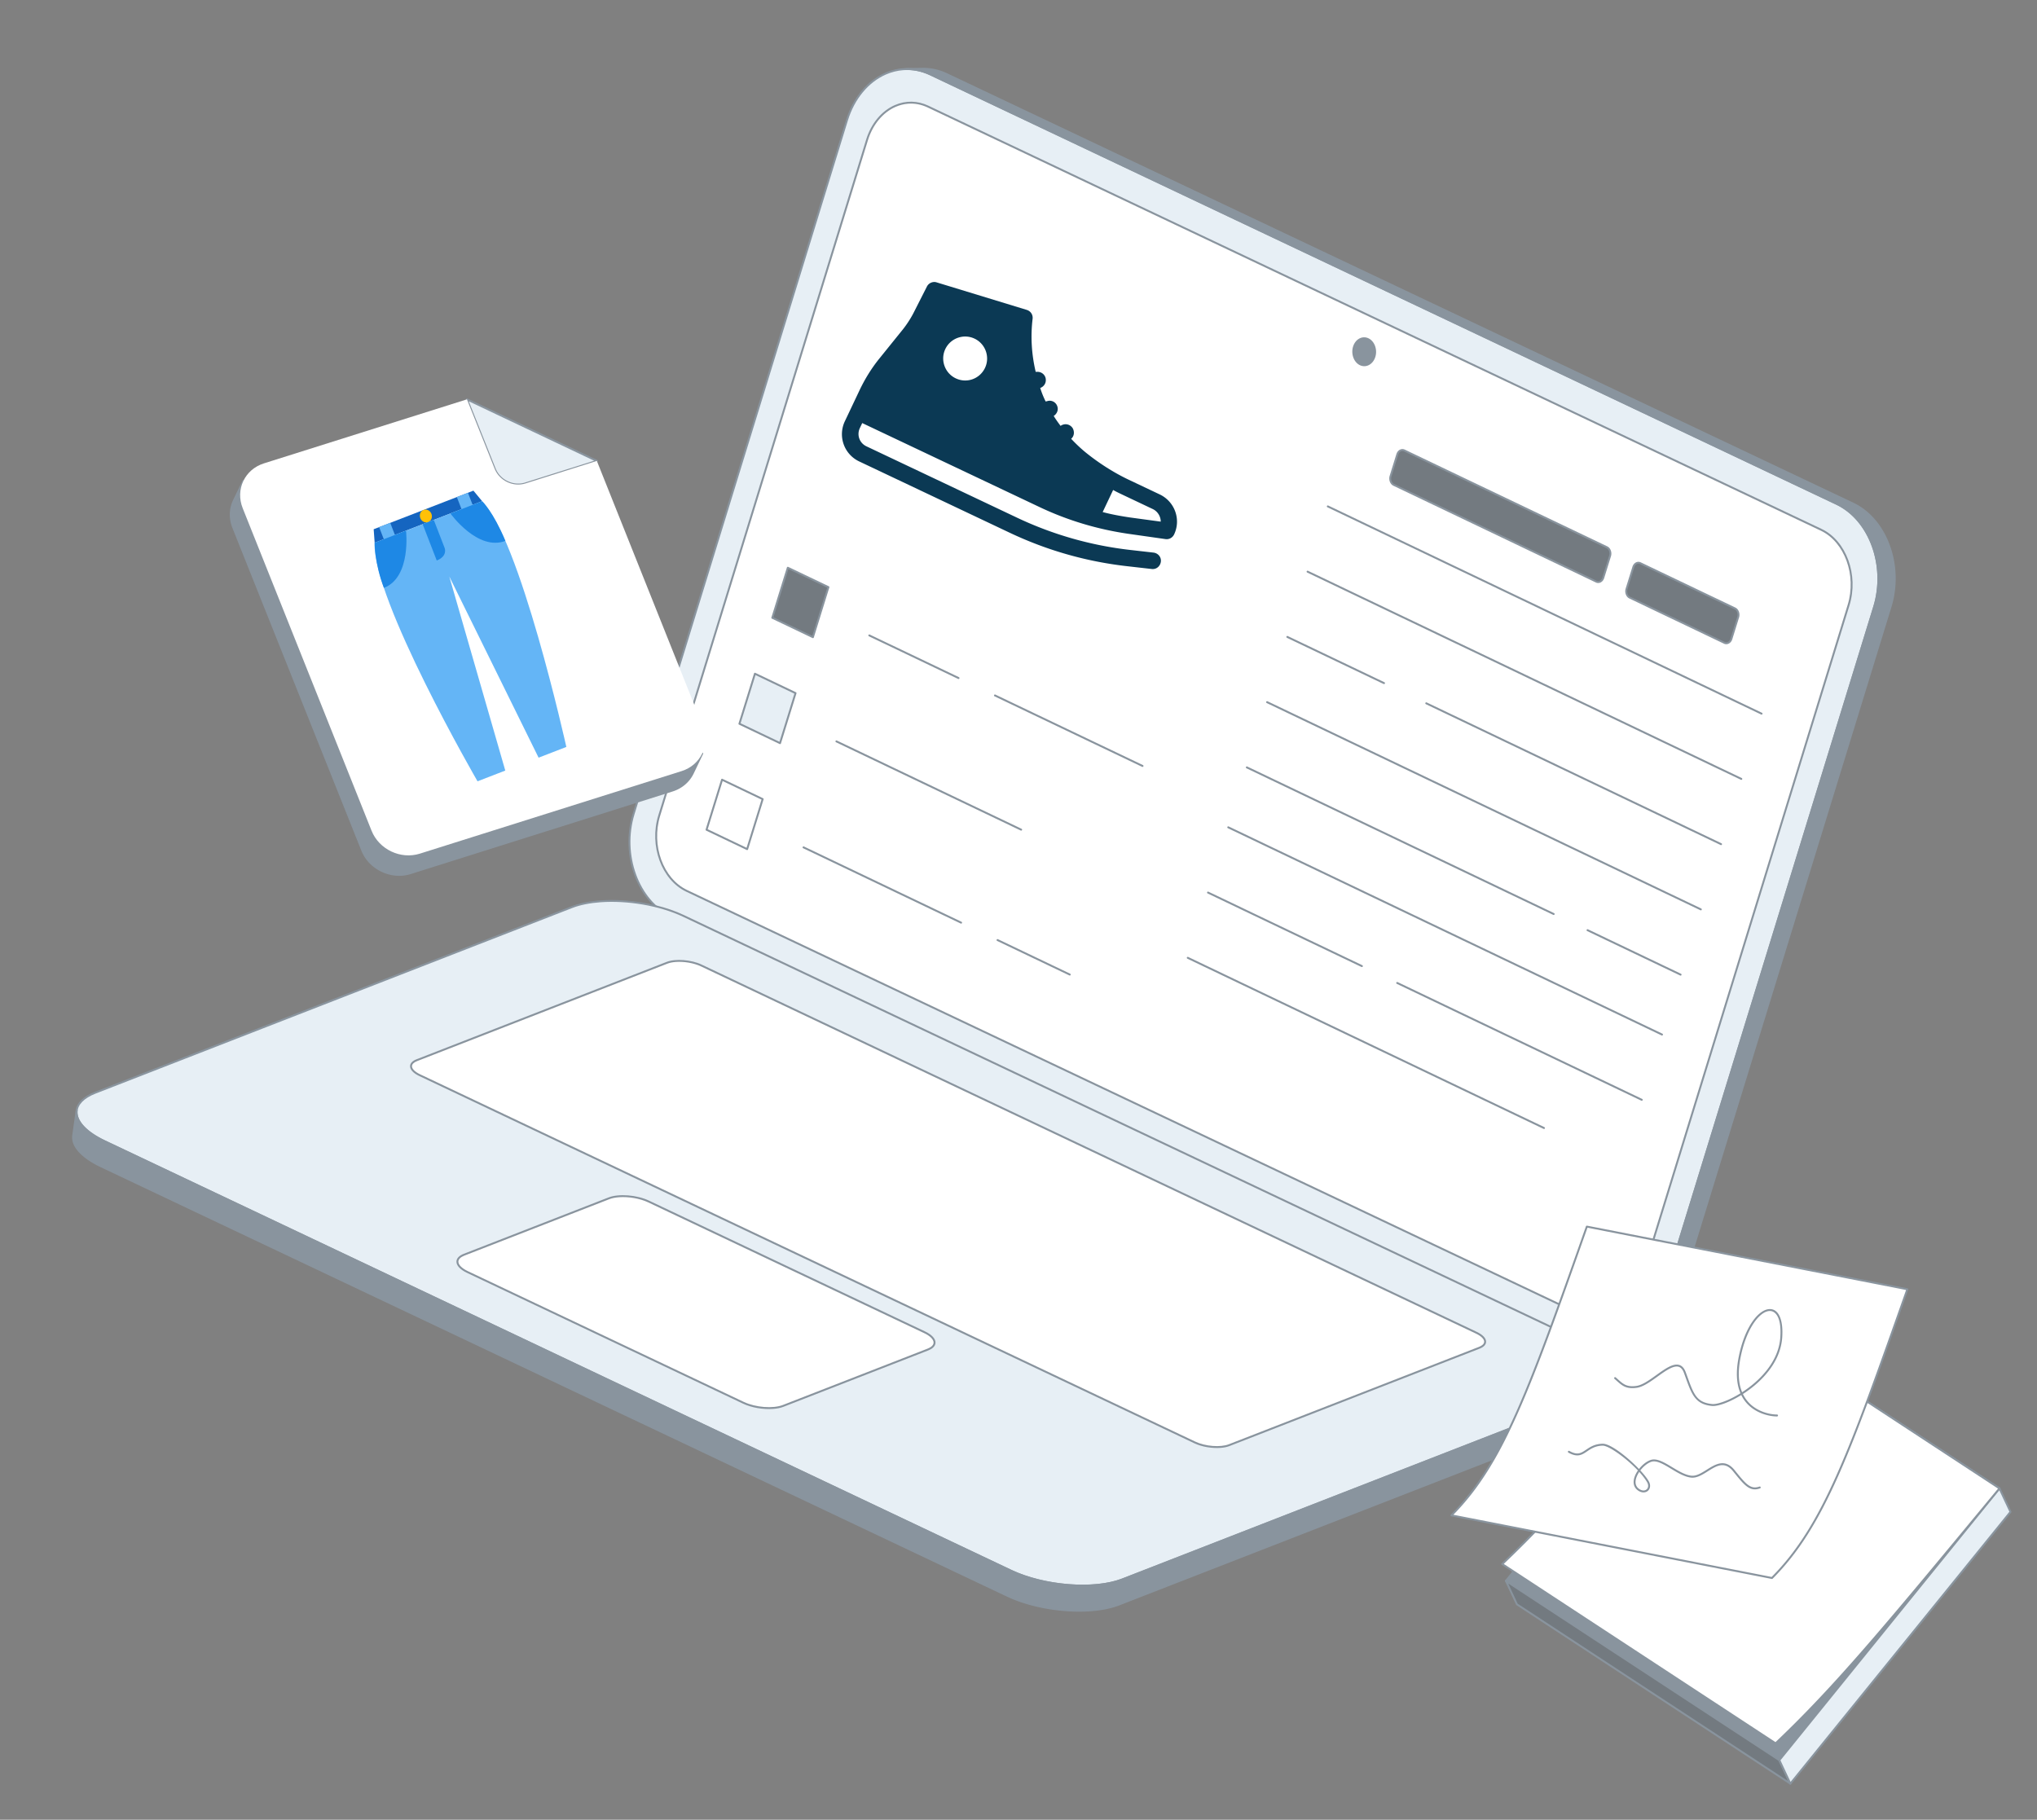 <svg xmlns="http://www.w3.org/2000/svg" width="2544" height="2273" fill="none"><rect width="100%" height="100%" fill="#808080" stroke="none"/><g clip-path="url(#a)"><path fill="#89949E" d="m2155.68 1635.16-274.94 339.5 341.45 223.95 274.94-339.5-341.45-223.95z"/><path fill="#89949E" d="M2221.66 2199.69c.25.12.53.15.79.09.27-.06.5-.2.67-.42l274.94-339.5c.11-.13.19-.28.23-.44.04-.16.05-.33.03-.5a1.3 1.3 0 0 0-.18-.46c-.09-.15-.21-.27-.35-.36l-341.44-223.94c-.25-.16-.55-.23-.85-.18-.29.04-.56.2-.74.43l-274.95 339.5c-.1.13-.18.28-.22.44-.05.17-.06.33-.03.5.03.17.09.33.18.47.09.14.21.26.35.35l341.44 223.94c.05.03.09.05.13.08zm273.71-340.3-273.42 337.62-339.44-222.62 273.42-337.63 339.44 222.63z"/><path fill="#737A80" d="m1880.74 1974.66 13.79 29.32 341.44 223.94-13.78-29.31-341.45-223.95z"/><path fill="#89949E" d="M2235.45 2229c.22.11.47.14.71.1.25-.04.48-.15.65-.33.18-.17.3-.4.34-.64.05-.25.01-.5-.09-.72l-13.78-29.32a1.2 1.2 0 0 0-.43-.49l-341.45-223.94c-.22-.14-.47-.21-.74-.19-.26.01-.5.12-.7.29-.2.17-.34.4-.39.66-.05.25-.02.52.09.76l13.78 29.31c.09.2.24.37.43.49l341.45 223.95c.04.02.08.05.13.07zm-14.2-29.57 11.83 25.16-337.61-221.43-11.83-25.16 337.61 221.43z"/><path fill="#E7EFF5" d="m2222.19 2198.61 13.79 29.31 274.94-339.5-13.79-29.31-274.94 339.5z"/><path fill="#89949E" d="M2235.45 2229c.24.12.52.15.78.09.27-.06.51-.2.68-.41l274.94-339.5c.14-.18.23-.39.26-.62.02-.22-.01-.45-.11-.65l-13.78-29.32c-.09-.18-.22-.34-.38-.46-.17-.12-.36-.19-.56-.22-.2-.02-.41.01-.6.08-.18.08-.35.2-.48.36l-274.94 339.5c-.14.18-.23.39-.26.61-.03.23.01.46.11.66l13.78 29.31c.12.25.31.45.56.57zm274.06-340.75-273.26 337.43-12.65-26.9 273.26-337.43 12.65 26.9z"/><path fill="#fff" d="m2497.13 1859.11-341.45-223.95c-140.02 169.47-203.9 246.77-279.57 318.45l341.44 223.94c75.68-71.68 139.56-148.98 279.58-318.44z"/><path fill="#89949E" d="M2217.03 2178.63c.21.11.46.15.7.11.24-.04.47-.15.65-.31 75.73-71.74 139.65-149.09 279.68-318.56.1-.13.18-.28.23-.44.04-.17.05-.34.03-.5-.03-.17-.09-.33-.18-.47-.09-.14-.21-.27-.35-.36l-341.45-223.94c-.24-.16-.54-.22-.83-.18-.29.05-.56.19-.75.42-139.97 169.39-203.85 246.7-279.48 318.34-.13.12-.23.28-.29.45-.07.17-.09.35-.08.53a1.25 1.25 0 0 0 .54.9l341.44 223.94c.05.03.09.05.14.07zm278.32-319.25c-138.95 168.16-202.75 245.34-277.93 316.65l-339.39-222.59c75.13-71.33 139.02-148.62 277.89-316.68l339.43 222.62z"/></g><g clip-path="url(#b)"><path fill="#E7EFF5" d="M2293.69 629.269c41.71 19.769 62.76 77.41 46.96 128.766l-266.42 866.375c-15.79 51.35-62.42 76.92-104.14 57.15L838.325 1145.22c-41.714-19.77-62.759-77.41-46.965-128.76l266.42-866.378c15.79-51.355 62.43-76.925 104.14-57.157L2293.69 629.27z"/><path fill="#89949E" d="M2003.95 1689.25c-11.61.83-23.33-1.37-34.37-6.6L837.811 1146.3c-42.177-19.98-63.53-78.39-47.599-130.2l266.418-866.37c8.45-27.465 26.2-48.897 48.7-58.8 18.45-8.122 38.73-7.797 57.11.911L2294.2 628.185c42.18 19.988 63.54 78.396 47.6 130.202l-266.42 866.373c-8.44 27.46-26.19 48.9-48.69 58.8-7.37 3.24-15.03 5.14-22.74 5.69zM1128.24 87.633c-7.45.534-14.83 2.362-21.94 5.491-21.87 9.622-39.13 30.511-47.37 57.31L792.508 1016.81c-15.595 50.71 5.19 107.83 46.333 127.33l1131.769 536.34c17.74 8.41 37.31 8.72 55.11.88 21.86-9.62 39.13-30.51 47.37-57.31l266.42-866.368c15.59-50.713-5.19-107.833-46.34-127.33L1161.41 94.009c-10.66-5.049-21.98-7.18-33.17-6.376z"/><path fill="#fff" d="M2274.4 661.71 1158.9 133.079c-30.5-14.457-64.56 4.258-76.09 41.765L823.312 1018.7c-11.533 37.51 3.82 79.61 34.326 94.06l1115.492 528.63c30.48 14.45 64.53-4.24 76.06-41.74l259.5-843.861c11.54-37.506-3.81-79.634-34.29-94.079z"/><path fill="#89949E" d="M1997.89 1647.33c-8.53.62-17.16-1.01-25.27-4.85L857.125 1113.85c-30.959-14.68-46.641-57.51-34.96-95.5l259.495-843.859c6.2-20.161 19.24-35.896 35.76-43.171 13.57-5.97 28.48-5.73 42 .676l1115.49 528.629c30.95 14.665 46.62 57.513 34.93 95.515L2050.34 1600c-6.19 20.15-19.22 35.88-35.74 43.15-5.42 2.38-11.05 3.78-16.71 4.18zM1134.31 129.533c-5.4.388-10.76 1.714-15.92 3.983-15.89 6.994-28.44 22.185-34.43 41.681l-259.5 843.863c-11.345 36.89 3.77 78.44 33.694 92.62l1115.496 528.63c12.87 6.1 27.07 6.33 39.98.65 15.88-6.99 28.43-22.18 34.42-41.67l259.5-843.852c11.35-36.908-3.75-78.468-33.67-92.643L1158.39 134.163c-7.74-3.667-15.96-5.213-24.08-4.63z"/><path fill="#89949E" d="M1708.56 423.652c-7.04-3.338-14.91.983-17.58 9.65-2.66 8.668.88 18.429 7.92 21.768 7.04 3.338 14.95-1 17.61-9.668 2.67-8.667-.9-18.413-7.95-21.75z"/><path fill="#89949E" d="M1704.68 457.359c-2.13.153-4.27-.25-6.29-1.207-7.55-3.579-11.39-13.987-8.56-23.204 1.51-4.913 4.71-8.759 8.78-10.547 3.38-1.49 7.1-1.431 10.47.165 7.56 3.585 11.41 13.986 8.58 23.186-1.51 4.914-4.72 8.762-8.79 10.557-1.33.589-2.74.945-4.19 1.05zm-1.73-33.605c-1.15.082-2.28.363-3.37.843-3.43 1.508-6.14 4.809-7.45 9.056-2.5 8.122.77 17.243 7.29 20.331 2.72 1.293 5.73 1.339 8.48.131 3.44-1.513 6.16-4.818 7.47-9.067 2.49-8.108-.79-17.22-7.32-20.315a10.197 10.197 0 0 0-5.1-.979z"/><path fill="#89949E" d="M2293.69 629.269c41.72 19.769 62.76 77.41 46.97 128.766l-266.43 866.375c-12.05 39.2-42.07 63.37-74.16 63.83l20.46-.29c32.09-.46 62.11-24.64 74.16-63.83l266.42-866.378c15.79-51.355-5.25-108.997-46.96-128.766L1182.38 92.632c-9.88-4.68-20.03-6.819-29.98-6.677l-20.46.293c9.95-.143 20.1 1.996 29.98 6.676L2293.69 629.27z"/><path fill="#89949E" d="M2024.46 1688.98c-1.29.09-2.6.15-3.91.17l-20.46.29c-.16 0-.31-.03-.46-.08a1.16 1.16 0 0 1-.39-.26c-.12-.11-.21-.24-.27-.38-.06-.15-.09-.3-.1-.46a1.23 1.23 0 0 1 1.19-1.22c32.73-.46 61.41-25.19 73.03-62.99l266.42-866.368c15.59-50.713-5.19-107.833-46.33-127.33L1161.41 94.009c-9.49-4.498-19.4-6.705-29.45-6.561a1.203 1.203 0 0 1-1.22-1.183c0-.157.03-.314.09-.46a1.164 1.164 0 0 1 .64-.658c.14-.063.3-.096.46-.098l20.45-.293c10.42-.15 20.69 2.136 30.51 6.791l1131.77 536.345c42.18 19.987 63.53 78.395 47.6 130.201l-266.42 866.377c-11.47 37.3-39.22 62.2-71.38 64.51zm-6.47-2.19 2.52-.04c32.77-.46 61.41-25.19 73.03-62.99l266.43-866.371c15.59-50.712-5.19-107.833-46.34-127.33L1181.86 93.716c-9.49-4.497-19.4-6.705-29.44-6.561l-2.73.04a71.879 71.879 0 0 1 12.74 4.646l1131.78 536.344c42.17 19.988 63.52 78.396 47.59 130.202l-266.42 866.373c-9.77 31.76-31.34 54.54-57.39 62.03z"/><path fill="#E7EFF5" d="M1985.33 1680.35c41.74 19.78 46.97 46.93 11.69 60.67l-595.17 231.77c-35.28 13.74-97.68 8.84-139.42-10.94L130.687 1425.52c-41.74-19.78-46.97-46.93-11.691-60.67l595.176-231.77c35.28-13.74 97.677-8.85 139.416 10.93l1131.742 536.34z"/><path fill="#89949E" d="M1366.15 1981.26c-33.71 2.42-74.32-4.15-104.23-18.32L130.173 1426.6c-23.189-10.98-36.22-24.82-35.75-37.94.364-10.16 8.936-19.01 24.138-24.93l595.176-231.77c35.48-13.82 98.448-8.9 140.365 10.97l1131.748 536.33c23.19 10.99 36.22 24.82 35.75 37.95-.37 10.15-8.94 19.01-24.14 24.93l-595.18 231.77c-10.16 3.96-22.59 6.38-36.13 7.35zm-616.03-854.29c-13.314.96-25.522 3.34-35.512 7.23l-595.176 231.77c-14.253 5.55-22.283 13.64-22.61 22.77-.433 12.13 12.098 25.14 34.379 35.7l1131.749 536.33c41.4 19.62 103.52 24.51 138.46 10.9l595.18-231.77c14.25-5.55 22.28-13.64 22.61-22.78.43-12.12-12.1-25.13-34.38-35.69L853.072 1145.1c-29.565-14.01-69.697-20.51-102.952-18.13z"/><path fill="#fff" d="m1843.98 1664.76-968.095-458.78c-12.849-6.09-32.082-7.6-42.944-3.37L520.51 1324.27c-10.861 4.23-9.23 12.59 3.62 18.68l968.1 458.79c12.85 6.09 32.04 7.59 42.9 3.36l312.43-121.66c10.86-4.24 9.27-12.59-3.58-18.68z"/><path fill="#89949E" d="M1524.23 1808.52c-10.53.76-23.2-1.28-32.52-5.7l-968.097-458.78c-7.46-3.54-11.65-8.08-11.492-12.47.125-3.48 2.949-6.47 7.95-8.41l312.432-121.67c11.113-4.33 30.804-2.8 43.895 3.4l968.102 458.78c7.44 3.53 11.62 8.07 11.46 12.46-.12 3.48-2.95 6.47-7.97 8.42l-312.43 121.67c-3.19 1.24-7.08 2-11.33 2.3zm-680.129-606.98c-4.022.29-7.71 1.01-10.726 2.19l-312.432 121.66c-4.055 1.58-6.335 3.8-6.423 6.26-.119 3.34 3.664 7.16 10.122 10.22l968.098 458.78c12.56 5.96 31.38 7.45 41.95 3.33l312.43-121.66c4.07-1.59 6.36-3.82 6.45-6.28.11-3.33-3.66-7.15-10.1-10.2l-968.101-458.78c-8.989-4.26-21.181-6.24-31.268-5.52z"/><path fill="#fff" d="m1154.67 1664.08-344.707-163.35c-14.849-7.04-37.068-8.78-49.639-3.89l-180.746 70.39c-12.55 4.88-10.686 14.55 4.161 21.59l344.712 163.36c14.85 7.03 37.068 8.78 49.62 3.89l180.749-70.38c12.57-4.9 10.7-14.57-4.15-21.61z"/><path fill="#89949E" d="M965.449 1759.84c-12.144.88-26.758-1.48-37.512-6.58L583.225 1589.9c-8.542-4.05-13.338-9.23-13.16-14.23.141-3.94 3.365-7.34 9.079-9.56l180.745-70.39c12.811-4.99 35.505-3.23 50.59 3.92L1155.19 1663c8.54 4.04 13.34 9.23 13.16 14.23-.14 3.94-3.37 7.34-9.1 9.57l-180.743 70.39c-3.674 1.43-8.167 2.3-13.058 2.65zm-192.226-264.42c-4.674.34-8.956 1.17-12.462 2.54l-180.746 70.38c-4.764 1.86-7.445 4.49-7.55 7.42-.141 3.93 4.266 8.41 11.79 11.98l344.712 163.35c14.57 6.91 36.403 8.64 48.669 3.86l180.744-70.38c4.78-1.86 7.46-4.5 7.57-7.43.14-3.93-4.27-8.41-11.79-11.97l-344.71-163.36c-10.409-4.93-24.535-7.22-36.227-6.39z"/><path fill="#89949E" d="m1997.02 1741.02-595.17 231.77c-35.28 13.74-97.68 8.84-139.42-10.94L130.687 1425.52c-24.746-11.73-36.66-26.05-34.907-38.62l-4.368 31.34c-1.753 12.58 10.16 26.9 34.907 38.63L1258.06 1993.2c41.74 19.78 104.14 24.68 139.42 10.94l595.18-231.77c14.36-5.6 22.01-13.41 23.21-22.05l4.37-31.35c-1.2 8.64-8.85 16.46-23.22 22.05z"/><path fill="#89949E" d="M1361.78 2012.61c-33.71 2.41-74.33-4.15-104.23-18.32L125.804 1457.95c-24.524-11.62-37.493-26.15-35.581-39.87l4.368-31.35c.046-.31.214-.6.468-.79.253-.19.572-.27.886-.22a1.192 1.192 0 0 1 1.024 1.34c-1.731 12.43 11.066 26.4 34.232 37.38l1131.749 536.33c41.4 19.62 103.51 24.51 138.46 10.9l595.18-231.77c13.5-5.26 21.27-12.55 22.46-21.1.02-.15.07-.3.15-.44.08-.13.19-.25.31-.35.13-.09.27-.16.43-.2.15-.04.31-.05.46-.03.16.02.31.08.45.15.13.08.25.19.35.32.09.12.16.26.2.42.04.15.05.31.03.46-.01.03-.01.06-.01.08l-4.36 31.27c-1.32 9.46-9.61 17.41-23.97 23l-595.17 231.77c-10.17 3.96-22.6 6.38-36.14 7.36zM95.658 1396.47l-3.057 21.94c-1.732 12.42 11.065 26.4 34.232 37.37l1131.747 536.34c41.4 19.62 103.51 24.51 138.46 10.9l595.18-231.77c13.5-5.26 21.27-12.55 22.46-21.1l3.07-21.99c-3.93 5.53-10.78 10.27-20.29 13.98l-595.18 231.77c-35.47 13.81-98.44 8.89-140.36-10.97L130.172 1426.6c-18.773-8.89-30.775-19.49-34.514-30.13z"/></g><g clip-path="url(#c)"><path fill="#737A80" d="m1034.62 733.398-50.713-24.232-19.385 62.485 50.708 24.232 19.39-62.485z"/><path fill="#89949E" d="M1015.23 797.084c-.18 0-.35-.04-.52-.118l-50.704-24.232a1.197 1.197 0 0 1-.629-1.438l19.383-62.485a1.197 1.197 0 0 1 .665-.744 1.2 1.2 0 0 1 .998.017l50.707 24.232c.26.124.47.338.58.602.12.264.14.56.05.836l-19.38 62.485a1.214 1.214 0 0 1-1.15.845zm-49.253-26.069L1014.5 794.2l18.66-60.167-48.519-23.185-18.664 60.167z"/><path fill="#E7EFF5" d="m993.553 865.77-50.71-24.232-19.383 62.485 50.709 24.232 19.384-62.485z"/><path fill="#89949E" d="M974.171 929.455a1.179 1.179 0 0 1-.518-.117l-50.709-24.232a1.205 1.205 0 0 1-.629-1.438l19.383-62.485a1.201 1.201 0 0 1 1.664-.727l50.709 24.232a1.195 1.195 0 0 1 .629 1.438l-19.383 62.486a1.199 1.199 0 0 1-1.146.843zm-49.257-26.068 48.521 23.185 18.664-60.168-48.521-23.184-18.664 60.167z"/><path fill="#fff" d="m952.491 998.142-50.71-24.232-19.383 62.48 50.71 24.23 19.383-62.478z"/><path fill="#89949E" d="M933.108 1061.83a1.16 1.16 0 0 1-.517-.12l-50.71-24.23a1.213 1.213 0 0 1-.629-1.44l19.383-62.486a1.197 1.197 0 0 1 .665-.744 1.2 1.2 0 0 1 .998.017l50.711 24.232a1.201 1.201 0 0 1 .629 1.438l-19.383 62.483c-.076.25-.228.46-.435.61-.206.15-.455.24-.712.24zm-49.256-26.07 48.521 23.18 18.664-60.163-48.521-23.185-18.664 60.168z"/><path fill="#737A80" d="m2006.81 683.517-252.84-120.82c-3.53-1.692-7.5.447-8.85 4.808l-8.42 27.16c-1.36 4.359.42 9.276 3.96 10.966l252.83 120.821c3.54 1.691 7.52-.478 8.87-4.838l8.42-27.16c1.35-4.361-.43-9.246-3.97-10.937z"/><path fill="#89949E" d="M1995.98 728.226a6.921 6.921 0 0 1-3-.691l-252.84-120.822c-4.05-1.935-6.11-7.5-4.59-12.405l8.42-27.158c.82-2.628 2.55-4.686 4.74-5.647 1.87-.817 3.92-.776 5.78.111l252.84 120.82c4.05 1.935 6.12 7.486 4.6 12.375l-8.43 27.16c-.81 2.638-2.55 4.705-4.76 5.671-.87.384-1.81.584-2.76.586zm-244.5-164.91c-.61 0-1.21.128-1.8.386-1.56.681-2.81 2.197-3.41 4.158l-8.43 27.159c-1.18 3.812.31 8.086 3.33 9.528l252.84 120.82c1.23.586 2.53.612 3.77.073 1.57-.686 2.82-2.211 3.43-4.182l8.42-27.159c1.18-3.796-.32-8.057-3.34-9.498L1753.46 563.78c-.62-.302-1.3-.46-1.98-.464z"/><path fill="#737A80" d="m2166.78 759.959-118.09-56.432c-3.54-1.691-7.48.46-8.83 4.82l-8.43 27.159c-1.35 4.36.4 9.264 3.94 10.955l118.09 56.432c3.54 1.691 7.51-.478 8.87-4.837l8.42-27.16c1.35-4.359-.43-9.246-3.97-10.937z"/><path fill="#89949E" d="M2155.94 804.668a6.91 6.91 0 0 1-2.99-.691l-118.1-56.433c-4.04-1.93-6.09-7.49-4.57-12.393l8.43-27.16c.82-2.636 2.55-4.699 4.74-5.659 1.86-.813 3.9-.773 5.75.111l118.1 56.433c4.05 1.936 6.12 7.489 4.6 12.377l-8.43 27.159c-.81 2.639-2.55 4.705-4.76 5.672-.87.383-1.81.582-2.77.584zm-109.74-100.52c-.6 0-1.2.127-1.79.384-1.55.679-2.8 2.2-3.41 4.17l-8.42 27.159c-1.18 3.811.3 8.08 3.31 9.518l118.09 56.433c1.23.586 2.53.614 3.77.072 1.57-.686 2.82-2.21 3.43-4.181l8.43-27.16c1.17-3.795-.33-8.056-3.35-9.499l-118.09-56.433c-.61-.3-1.29-.459-1.97-.463zM2200 892.599c-.18 0-.36-.04-.52-.118L1657.8 633.633a1.214 1.214 0 0 1-.62-.683 1.204 1.204 0 0 1 .73-1.532c.3-.106.63-.089.92.048l541.69 258.848c.24.118.44.315.56.56.12.246.15.524.09.79s-.21.503-.42.673c-.22.17-.48.262-.75.262zm-25.29 81.507c-.17 0-.35-.04-.51-.118l-541.69-258.846c-.28-.138-.5-.383-.61-.684a1.209 1.209 0 0 1 .73-1.532c.3-.106.63-.088.92.049l541.68 258.847a1.197 1.197 0 0 1 .66 1.35c-.06.265-.21.503-.43.673a1.18 1.18 0 0 1-.75.261zM1728.5 854.468c-.18 0-.35-.04-.52-.117l-120.75-57.703a1.164 1.164 0 0 1-.61-.683c-.11-.301-.09-.631.04-.918.14-.287.39-.508.69-.614.3-.106.63-.089.91.048l120.76 57.703c.25.117.44.315.56.56.12.245.15.524.09.79a1.194 1.194 0 0 1-1.17.934zm420.93 201.142c-.18 0-.36-.04-.52-.11l-368.15-175.93a1.147 1.147 0 0 1-.37-.28 1.092 1.092 0 0 1-.24-.403 1.05 1.05 0 0 1-.07-.463c.01-.158.05-.312.11-.454.07-.142.17-.27.28-.375.12-.106.26-.187.41-.24a1.17 1.17 0 0 1 .91.049l368.16 175.926c.24.11.44.31.56.56.12.24.15.52.09.79-.06.26-.2.5-.42.67-.21.17-.48.26-.75.26zm-25.27 81.48c-.18 0-.36-.04-.52-.12l-541.68-258.846a1.214 1.214 0 0 1-.62-.683 1.204 1.204 0 0 1 .73-1.532c.3-.106.63-.089.92.048l541.68 258.853c.25.11.45.31.57.56.12.24.15.52.09.79-.06.26-.21.5-.42.67-.22.17-.48.26-.75.26zm-183.78 5.77c-.18 0-.36-.04-.52-.12l-383.19-183.109a1.133 1.133 0 0 1-.37-.28 1.092 1.092 0 0 1-.24-.403 1.216 1.216 0 0 1-.07-.463c.01-.158.05-.312.12-.454.06-.142.16-.27.28-.375.11-.106.25-.187.4-.24.15-.052.31-.075.46-.067.16.009.31.048.46.116l383.19 183.115c.24.11.44.31.56.56.12.24.15.52.09.78-.06.27-.21.51-.42.68-.22.17-.48.26-.75.26zm158.49 75.74c-.18 0-.35-.04-.51-.12l-116.2-55.52c-.14-.07-.27-.17-.37-.29a1.02 1.02 0 0 1-.24-.4c-.05-.15-.08-.3-.07-.46.01-.16.05-.31.12-.46.06-.14.16-.27.28-.37.11-.11.25-.19.4-.24.15-.05.31-.08.46-.07.16.01.31.05.46.12l116.19 55.52c.25.12.45.32.56.56.12.25.16.53.1.79-.07.27-.21.51-.43.68-.21.17-.48.26-.75.26zm-23.21 74.83c-.18 0-.36-.04-.52-.12l-541.68-258.84c-.29-.14-.51-.39-.62-.69-.1-.3-.08-.63.05-.91a1.195 1.195 0 0 1 1.6-.57l541.69 258.85c.24.11.44.31.56.56.12.24.15.52.09.79-.06.26-.21.5-.42.67-.22.17-.48.26-.75.26zm-374.79-85.51c-.18 0-.36-.04-.52-.11l-192.18-91.84c-.14-.07-.26-.16-.37-.28-.11-.12-.19-.25-.24-.4-.05-.15-.07-.31-.07-.46a1.206 1.206 0 0 1 .4-.83c.12-.11.25-.19.4-.24.15-.06.31-.08.47-.07.15.01.31.05.45.12l192.17 91.83a1.192 1.192 0 0 1 .66 1.35c-.06.26-.21.5-.42.67-.22.17-.48.26-.75.26zm349.5 167.02c-.18 0-.35-.04-.51-.12l-305.43-145.95a1.2 1.2 0 0 1-.56-1.6c.13-.29.38-.51.68-.61.3-.11.63-.09.92.04l305.42 145.95c.25.12.45.32.57.56a1.205 1.205 0 0 1-1.09 1.73zm-122.09 35.24c-.18 0-.36-.04-.52-.11l-444.87-212.59a1.29 1.29 0 0 1-.38-.28c-.1-.12-.18-.25-.24-.4-.05-.15-.07-.31-.06-.47.01-.15.05-.31.11-.45.07-.14.17-.27.28-.38.12-.1.26-.18.41-.24.15-.05.3-.07.46-.06.16.01.31.05.45.11l444.88 212.59c.24.12.44.31.56.56.12.24.15.52.09.79-.06.26-.21.5-.42.67-.21.17-.48.26-.75.26zM1197.1 848.132c-.18 0-.36-.04-.52-.118l-111.42-53.242a1.311 1.311 0 0 1-.38-.281c-.1-.117-.18-.254-.23-.402a1.056 1.056 0 0 1-.07-.464c.01-.157.05-.312.11-.454.07-.142.17-.27.28-.375a1.227 1.227 0 0 1 .87-.306c.16.008.31.047.45.115l111.42 53.243c.25.117.45.314.57.559.12.246.15.524.09.79s-.21.503-.42.673c-.22.17-.48.262-.75.262zm229.79 109.811c-.18 0-.35-.04-.51-.118l-184.29-88.064a1.214 1.214 0 0 1-.62-.683c-.1-.3-.08-.63.05-.917.14-.288.39-.509.69-.615.3-.106.63-.088.91.049l184.29 88.063a1.198 1.198 0 0 1 .66 1.35c-.06.266-.21.503-.43.673-.21.17-.47.262-.75.262zm-151.58 79.557a1.3 1.3 0 0 1-.51-.11l-230.7-110.246a1.214 1.214 0 0 1-.62-.683 1.204 1.204 0 0 1 .73-1.532c.3-.107.63-.089.92.048l230.7 110.243a1.192 1.192 0 0 1 .66 1.35c-.06.27-.21.5-.42.67-.22.17-.48.27-.76.26zm-75 116.16c-.18 0-.35-.04-.51-.12l-196.76-94.02a1.195 1.195 0 0 1-.57-1.6c.14-.29.38-.51.68-.62.3-.11.63-.09.92.05l196.76 94.02c.25.12.45.32.56.56.12.25.16.53.09.79-.06.27-.2.51-.42.68-.21.16-.48.26-.75.26zm135.7 64.84c-.18 0-.36-.04-.52-.12l-90.19-43.09c-.14-.07-.27-.17-.37-.28-.11-.12-.19-.26-.24-.41-.05-.15-.08-.3-.07-.46.01-.16.05-.31.12-.45.07-.15.16-.27.28-.38.12-.11.25-.19.4-.24.15-.05.31-.07.46-.07.16.01.32.05.46.12l90.18 43.1c.25.11.45.31.57.56.12.24.15.52.09.79-.06.26-.21.5-.42.67-.22.17-.48.26-.75.26z"/><path fill="#0B3954" d="m1448.29 617.534-38.43-18.209c-18.9-8.959-36.95-20.543-53.18-33.546-6.86-5.531-13.13-11.535-18.93-17.703 3.76-3.148 4.42-8.531 2.02-13.083-3.02-4.845-9.04-6.559-14.19-3.688l-1.06.636c-3-4.078-6.01-8.157-8.55-12.399 3.79-2.381 5.99-7.03 4.67-11.451-1.5-5.645-7.24-8.745-12.58-7.098l-2.14.505a114.483 114.483 0 0 1-6.8-16.885c4.11-1.467 7.1-5.366 7-9.966.04-5.677-4.66-10.18-10.34-10.214l-2.3.049c-5.05-21.371-6.6-43.737-3.86-66.347.51-5.073-2.35-9.462-7.29-11.045l-112.72-34.433c-4.63-1.436-9.95.978-12.01 5.317l-17.08 33.652c-3.54 6.672-7.85 13.36-12.63 19.445l-29.45 36.522c-10.02 12.332-18.32 25.855-25.08 40.112l-18.21 38.432a37.613 37.613 0 0 0 17.94 50.247l187.82 88.994c47.11 22.321 96.97 36.454 148.94 42.104l28.45 3.233c5.69.8 10.67-3.294 11.47-8.987.8-5.693-3.29-10.67-8.99-11.469l-28.45-3.234c-49.36-5.551-97.21-19.113-142.15-40.407l-188.13-89.14c-8.68-4.112-12.27-14.161-8.16-22.839l2.94-6.199 221.61 105c35.02 16.595 71.92 27.626 110.24 33.259l46.93 6.677c4.62.669 8.86-1.875 10.77-5.904 8.81-18.597.82-40.98-18.09-49.938zm-254.66-144.955c-13.64-6.462-19.51-22.906-13.05-36.543 6.46-13.638 22.9-19.509 36.54-13.047s19.51 22.906 13.05 36.543c-6.46 13.638-22.6 19.655-36.54 13.047zm217.84 173.81c-11.69-1.747-23.24-3.804-34.35-6.79l13.07-27.585c3.57 2.072 7.29 3.835 11.01 5.597l38.43 18.21c6.2 2.937 10.02 9.299 10 15.743l-38.16-5.175z"/></g><g clip-path="url(#d)"><path fill="#fff" d="m2382.09 1610.38-400.29-78.26c-71.67 203.01-104.39 295.7-169.1 360.66l400.29 78.26c64.71-64.96 97.43-157.65 169.1-360.66z"/><path fill="#89949E" d="M2213.1 1972.24c.28-.03.54-.15.75-.35 64.9-65.16 97.64-157.9 169.38-361.11.05-.16.08-.33.06-.51-.02-.17-.07-.33-.15-.48a1.272 1.272 0 0 0-.82-.59l-400.29-78.25c-.58-.12-1.16.21-1.36.77-71.62 202.87-104.31 295.45-168.82 360.22-.15.15-.26.35-.31.56-.06.21-.05.43.01.64.07.21.19.39.35.54.16.14.36.24.57.28l400.29 78.26c.11.02.23.03.34.02zm167.4-360.95c-71.13 201.49-103.82 293.84-167.91 358.45l-397.46-77.71c63.76-64.96 96.54-157.65 167.46-358.53l397.91 77.79z"/><path fill="#89949E" d="M2219.44 1769.24c.31-.03.6-.17.8-.41a1.185 1.185 0 0 0-.08-1.66c-.22-.22-.52-.33-.83-.33-8.47.06-25.75-3.38-36.86-16.66a42.384 42.384 0 0 1-5.76-8.96c5.21-3.33 10.19-7 14.92-10.98 14.6-12.37 32.39-32.77 34.18-59.74 1.39-20.82-3.78-34.01-13.83-35.27-14.1-1.79-33.27 20.79-40.9 61.66-3.23 17.29-2.36 31.84 2.58 43.42-4.56 2.83-9.23 5.36-13.82 7.48-9.06 4.17-17.13 6.4-21.58 5.96-19.31-1.93-22.99-12.14-31.05-34.52-.58-1.6-1.17-3.25-1.8-4.96-1.88-5.17-4.56-8.22-8.18-9.34-7.74-2.39-17.85 4.87-28.56 12.56-8.64 6.22-17.59 12.64-25.04 13.64-12.04 1.62-16.44-2.35-23.11-8.33-.84-.76-1.72-1.54-2.64-2.34a1.197 1.197 0 0 0-1.98.99c.02.32.17.61.4.82.92.79 1.78 1.57 2.61 2.31 6.92 6.21 11.91 10.68 25.03 8.93 8.06-1.08 17.25-7.68 26.14-14.06 9.75-7.01 19.84-14.25 26.44-12.22 2.86.88 5.03 3.45 6.63 7.86.6 1.65 1.2 3.3 1.79 4.95 7.91 21.94 12.26 34.03 33.08 36.1 7.2.71 21.69-4.41 36.64-13.63a44.6 44.6 0 0 0 5.96 9.22c11.68 13.96 29.84 17.58 38.72 17.52l.1-.01zm-10.03-131.67c.78-.06 1.53-.05 2.27.04 3.24.41 13.65 3.98 11.74 32.73-1.74 26.13-19.1 46-33.35 58.06-4.55 3.84-9.34 7.38-14.35 10.61-4.61-11.09-5.38-25.05-2.27-41.68 6.85-36.69 23.43-58.67 35.96-59.76zM2193 1860.28c1.61-.14 3.32-.53 5.15-1.18.14-.06.28-.14.4-.24.11-.11.21-.24.28-.38.06-.14.1-.3.11-.46.01-.15-.01-.31-.07-.46-.11-.3-.33-.54-.62-.68-.29-.13-.62-.15-.92-.05-11.15 4-17.12-3.38-30.2-19.57l-.86-1.06c-11.96-14.78-24.01-7.19-34.65-.48-6.72 4.23-13.07 8.24-19.38 7.52-7.72-.87-15.95-5.84-23.92-10.65-9.94-6-19.33-11.67-27.05-8.9-5.17 1.86-10.4 6.15-14.35 11.22-14.37-15.07-35.78-31.83-45.46-31.58-9.89.25-15.57 4.1-20.6 7.49-6.22 4.2-10.72 7.24-20.91 1.51-.14-.08-.29-.13-.45-.15-.16-.01-.32 0-.47.04a1.155 1.155 0 0 0-.72.57c-.08.14-.13.29-.15.44-.02.16 0 .32.04.47.04.15.11.3.21.42.1.12.22.23.36.31 11.49 6.45 17.03 2.72 23.44-1.62 4.75-3.21 10.14-6.85 19.31-7.08 7.51-.19 29.26 15.33 44.07 30.98-2.8 4.04-4.75 8.44-5.23 12.45-.66 5.48 1.3 9.91 5.68 12.8 4.35 2.88 9.15 2.89 12.2.02 3.03-2.84 3.38-7.46.91-11.76-2.16-3.76-5.92-8.51-10.56-13.52 3.71-4.86 8.68-9.01 13.5-10.74 6.63-2.39 15.55 2.99 24.99 8.69 8.19 4.94 16.65 10.05 24.89 10.98 7.15.8 14.16-3.61 20.93-7.88 10.74-6.76 20.89-13.15 31.5-.03l.86 1.06c11.47 14.2 18.06 22.34 27.74 21.5zm-145.73-21.75c4.06 4.45 7.48 8.86 9.79 12.88 1.9 3.31 1.72 6.76-.46 8.81-1.77 1.66-5.12 2.46-9.24-.27-3.61-2.38-5.16-5.92-4.61-10.51.41-3.46 2.1-7.32 4.52-10.91z"/></g><g clip-path="url(#e)"><path fill="#E7EFF5" d="M583.157 498.809 745.4 575.726l-89.191 28.132c-15.23 4.805-32.413-3.321-38.352-18.188l-34.7-86.861z"/><path fill="#89949E" d="M647.218 606.457c-12.971 0-25.538-7.916-30.499-20.333l-34.699-86.861a1.223 1.223 0 0 1 .948-1.665c.243-.038.492-.002.715.103l162.242 76.919a1.221 1.221 0 0 1 .698 1.191 1.222 1.222 0 0 1-.855 1.085l-89.19 28.132a31.114 31.114 0 0 1-9.36 1.429zm-61.765-105.205 33.542 83.964c5.692 14.249 22.22 22.095 36.845 17.475l86.216-27.193-156.603-74.246zM851.29 963.146 524.361 1066.26c-23.973 7.56-50.972-5.24-60.302-28.59L303.103 634.759c-4.696-11.753-4.022-23.94.862-34.111l-11.679 24.324c-4.884 10.171-5.559 22.356-.863 34.11l160.956 402.908c9.33 23.35 36.329 36.16 60.303 28.6L839.61 987.468c11.909-3.756 20.832-11.832 25.653-21.872l11.68-24.323c-4.822 10.04-13.744 18.117-25.653 21.873z"/><path fill="#89949E" d="M498.537 1093.97c-20.114 0-39.604-12.27-47.296-31.53L290.285 659.537c-4.673-11.698-4.354-24.162.895-35.094l11.68-24.323a1.219 1.219 0 0 1 1.643-.591 1.23 1.23 0 0 1 .692 1.185c-.011.162-.054.32-.126.466-4.951 10.309-5.245 22.072-.829 33.125l160.956 402.905c9.082 22.73 35.457 35.25 58.795 27.88L850.92 961.979c11.163-3.521 19.998-11.038 24.886-21.169l.032-.065a1.228 1.228 0 0 1 .697-.639 1.212 1.212 0 0 1 .945.048 1.222 1.222 0 0 1 .566 1.651l-11.679 24.322c-5.177 10.781-14.549 18.775-26.389 22.511l-326.93 103.112a47.947 47.947 0 0 1-14.511 2.22zM298.913 614.001l-5.523 11.501c-4.949 10.309-5.244 22.072-.829 33.126l160.956 402.902c9.083 22.74 35.458 35.25 58.796 27.89l326.928-103.119c11.188-3.528 20.037-11.07 24.917-21.234l5.529-11.513c-4.914 4.87-11.042 8.557-18.03 10.761L524.729 1067.43c-24.533 7.73-52.26-5.41-61.808-29.31L301.965 635.214c-2.781-6.961-3.794-14.193-3.052-21.213z"/><path fill="#fff" d="m583.156 498.809 34.7 86.861c5.94 14.868 23.121 22.993 38.352 18.188l89.191-28.132 132.406 331.437c9.33 23.355-2.544 48.421-26.516 55.982L524.36 1066.26c-23.974 7.56-50.973-5.24-60.303-28.6L303.102 634.759c-9.33-23.354 2.541-48.419 26.514-55.98l253.54-79.97z"/><g clip-path="url(#f)"><path fill="#1565C0" d="m466.679 661.058 124.547-48.21 10.919 13.158-134.23 51.957-1.236-16.905z"/><path fill="#64B5F6" d="m473.499 658.418 13.863-5.366 5.852 15.118-13.863 5.366-5.852-15.118zm97.043-37.563 13.863-5.366 5.852 15.118-13.863 5.366-5.852-15.118zm-102.67 57.125c-3.113 70.47 128.52 297.926 128.52 297.926l34.658-13.415-69.912-242.386L672.64 946.392l34.658-13.415s-58.865-264.993-105.777-306.73L467.872 677.98z"/><path fill="#FFC107" d="M528.952 636.953c-1.838.712-3.293 2.191-4.044 4.112-.751 1.92-.738 4.126.039 6.131.776 2.005 2.25 3.645 4.099 4.559 1.848.915 3.92 1.028 5.758.317 1.839-.712 3.293-2.191 4.045-4.111.751-1.921.737-4.127-.039-6.131-.776-2.005-2.251-3.645-4.099-4.56-1.849-.914-3.92-1.028-5.759-.317z"/><path fill="#1E88E5" d="m545.429 700.11-17.556-45.355 13.863-5.366 13.656 35.279s3.9 10.076-9.963 15.442zm-38.351-37.306-39.205 15.175s-.102 26.115 11.599 56.345c34.485-13.349 27.606-71.52 27.606-71.52zm55.453-21.465 39.697-15.366s13.957 13.737 28.936 49.634c-34.492 13.351-68.633-34.268-68.633-34.268z"/></g></g><defs><clipPath id="a"><path fill="#fff" d="m2543.746 1824.206-488.03-239.432-219.875 448.169 488.03 239.432z"/></clipPath><clipPath id="b"><path fill="#fff" d="M0 166.138 2316.05-.001l138.749 1934.23L138.75 2100.367z"/></clipPath><clipPath id="c"><path fill="#fff" d="M881.198 333.783h1320v1076.4h-1320z"/></clipPath><clipPath id="d"><path fill="#fff" d="m2373.627 1497.133-591.793 51.16 39.585 457.893 591.793-51.161z"/></clipPath><clipPath id="e"><path fill="#fff" d="M286.998 497.583h595.2v596.4h-595.2z"/></clipPath><clipPath id="f"><path fill="#fff" d="m353.808 678.66 332.72-128.786L826.973 912.72l-332.719 128.786z"/></clipPath></defs></svg>